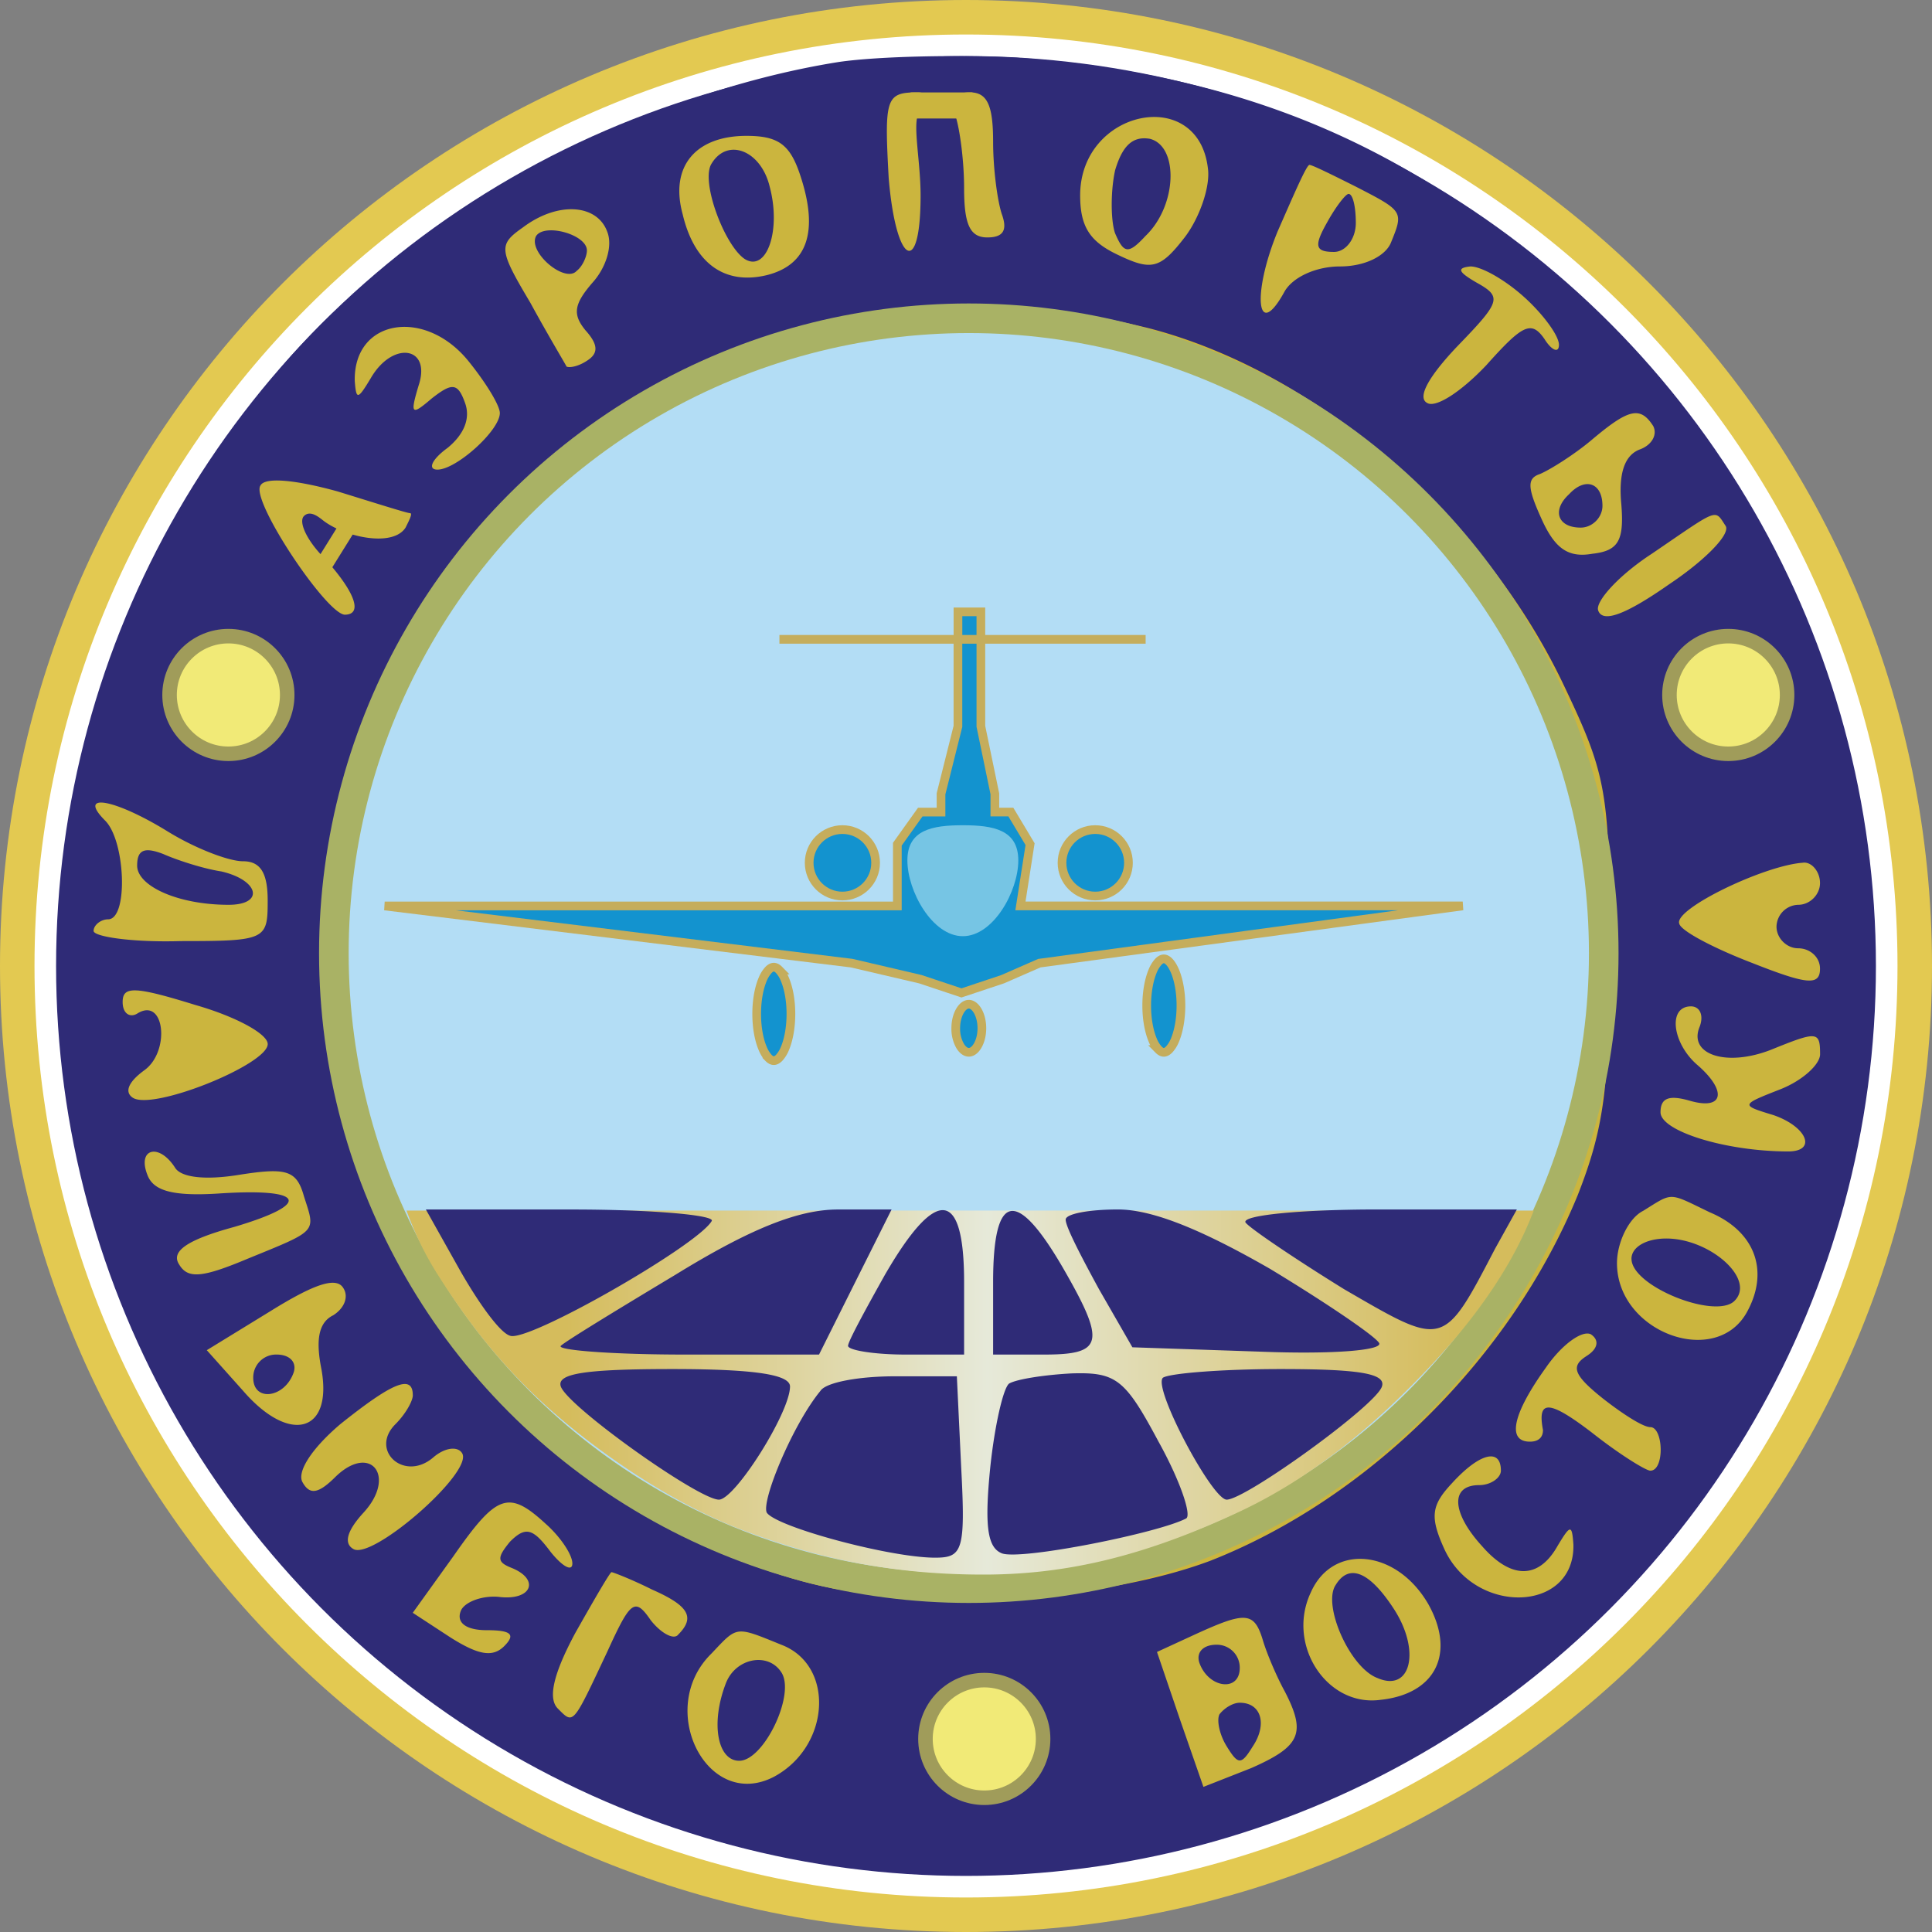 <svg xmlns="http://www.w3.org/2000/svg" width="56" height="56" fill="none" viewBox="0 0 56 56"><rect x="0" y="0" width="56" height="56" fill="#808080" stroke="none"/><g clip-path="url(#a)"><path fill="#fff" stroke="#e3c951" d="M28 .5C43.188.5 55.5 12.812 55.5 28S43.188 55.5 28 55.5.5 43.188.5 28 12.812.5 28 .5Z"/><circle cx="28" cy="28" r="26.164" fill="#cbb53e" stroke="#2f2b77" stroke-width=".421"/><path fill="#2f2b77" d="M24.329 1.794c-5.846.925-12.195 4.331-15.938 8.579-2.27 2.565-5.004 7.653-5.93 11.143-.798 3.07-.798 9.63.043 12.91 3.406 13.415 17.03 22.078 30.488 19.387 5.466-1.136 9.251-3.154 13.288-7.191 2.733-2.692 3.743-4.08 5.13-6.939 5.173-10.765 3.323-22.077-5.004-30.362-4.836-4.836-10.008-7.149-16.989-7.653-1.598-.084-3.91-.042-5.088.126m2.27 1.556c-.126.378.085 1.388.085 2.313 0 2.397-.715 2.018-.925-.505-.127-2.313-.085-2.481.84-2.481.38 0 .169.252 0 .673m2.187.757c0 .799.127 1.724.253 2.102.168.463.042.673-.42.673-.506 0-.674-.378-.674-1.43 0-.799-.126-1.724-.252-2.102-.168-.463-.042-.673.42-.673.505 0 .673.378.673 1.43m6.224.757c.084.546-.252 1.472-.673 2.018-.715.925-.967.967-1.934.505-.8-.379-1.094-.8-1.094-1.724 0-2.481 3.407-3.196 3.701-.8m-11.817.21c.547 1.64.21 2.607-.967 2.902-1.22.294-2.102-.337-2.439-1.767-.378-1.387.379-2.27 1.85-2.27.926 0 1.262.252 1.556 1.135M39.3 5.41c1.388.715 1.388.715 1.01 1.64-.169.379-.757.673-1.472.673-.673 0-1.346.295-1.598.715-.8 1.472-.967.126-.21-1.724.462-1.051.84-1.934.925-1.934.084 0 .673.294 1.345.63M17.6 6.714c.169.42-.042 1.051-.42 1.472-.547.63-.589.925-.21 1.388.378.42.378.672.042.883-.253.168-.505.21-.59.168-.041-.084-.546-.925-1.05-1.85-.926-1.556-.926-1.683-.21-2.187 1.009-.757 2.144-.673 2.438.126m26.62 1.934c.546.505.967 1.094.967 1.346s-.21.168-.42-.168c-.38-.547-.632-.42-1.683.757-.715.757-1.472 1.261-1.724 1.093-.294-.168.084-.799.883-1.64 1.262-1.303 1.304-1.43.547-1.85-.505-.295-.589-.42-.169-.463.337 0 1.052.42 1.598.925m-11.018.841C38.08 10.71 43 14.914 45.355 19.92c1.22 2.565 1.304 3.07 1.304 7.569 0 4.037-.169 5.214-.926 7.149-1.934 4.71-6.055 8.789-10.639 10.597-3.238 1.22-8.747 1.514-12.027.547C11.923 42.543 6.33 30.137 11.293 19.666 15.288 11.298 24.034 7.22 33.201 9.49M13.605 10.5c.505.63.883 1.261.883 1.472 0 .504-1.261 1.64-1.808 1.64-.294 0-.168-.295.295-.631.462-.379.673-.841.504-1.304-.21-.588-.378-.588-.967-.126-.589.505-.63.463-.378-.378.378-1.136-.757-1.304-1.388-.21-.379.63-.42.63-.463.083-.042-1.808 2.06-2.144 3.322-.546m34.315 1.85c.126.252-.042.547-.378.673-.463.168-.631.715-.547 1.598.084 1.051-.084 1.346-.841 1.43-.715.126-1.093-.169-1.472-1.01-.42-.925-.42-1.177-.042-1.303.294-.126.967-.547 1.472-.967 1.093-.926 1.43-1.01 1.808-.421m-36.039 2.523c.084 0 0 .168-.126.42-.378.59-1.807.26-2.405-.22-.141-.112-.37-.284-.539-.116-.168.168.085.715.59 1.22.882.967 1.135 1.64.588 1.64-.547-.042-2.734-3.322-2.44-3.743.127-.252 1.01-.168 2.23.168 1.093.337 2.018.631 2.102.631m38.142.379c.126.252-.631 1.009-1.64 1.682-1.262.883-1.935 1.135-2.06.757-.085-.253.588-1.01 1.555-1.64 1.977-1.346 1.808-1.304 2.145-.8m1.22 3.658c.378.337.672.925.672 1.22 0 .673-1.135 1.892-1.766 1.892-.673 0-.699-1.472-.699-2.103 0-.714-.213-.748.502-.748.295 0 .954-.64 1.29-.26M4.9 24.124c.757.462 1.724.84 2.144.84.505 0 .715.337.715 1.136 0 1.136-.042 1.178-2.523 1.178-1.388.042-2.523-.127-2.523-.295s.21-.336.42-.336c.59 0 .505-2.271-.084-2.86-.84-.84.295-.63 1.85.337m47.855 1.472c0 .336-.294.63-.63.63a.647.647 0 0 0-.631.631c0 .337.294.63.63.63.337 0 .631.253.631.59 0 .504-.378.462-1.976-.169-1.094-.42-2.06-.925-2.103-1.135-.168-.42 2.44-1.682 3.575-1.766.252-.042.504.252.504.588M7.76 30.263c0 .59-3.322 1.935-3.91 1.556-.253-.168-.127-.462.336-.799.757-.546.588-2.144-.21-1.64-.21.126-.421 0-.421-.336 0-.463.336-.463 2.102.084 1.178.336 2.103.841 2.103 1.135m41.506-.504c-.337.799.757 1.177 2.06.672 1.346-.546 1.43-.546 1.43.127 0 .294-.505.757-1.135 1.009-1.178.462-1.178.462-.21.757.967.336 1.261 1.051.42 1.051-1.808 0-3.7-.589-3.7-1.135 0-.42.252-.505.84-.337 1.01.295 1.094-.294.21-1.05-.714-.632-.84-1.683-.167-1.683.252 0 .378.252.252.589M5.069 33.838c.168.294.883.378 1.892.21 1.346-.21 1.64-.126 1.85.63.337 1.052.42.968-1.64 1.81-1.303.546-1.724.588-1.976.167-.252-.378.21-.715 1.598-1.093 2.27-.673 2.06-1.136-.463-.967-1.345.084-1.892-.084-2.06-.547-.295-.757.336-.925.799-.21M49.56 35.14c1.304.547 1.724 1.683 1.093 2.86-.883 1.682-3.784.63-3.784-1.388 0-.588.336-1.303.757-1.514.883-.546.715-.546 1.934.042M9.652 38.127c-.42.21-.504.715-.336 1.556.336 1.85-.925 2.187-2.27.63l-1.052-1.177 1.85-1.135c1.22-.757 1.893-1.01 2.103-.673.168.252.042.589-.295.8m36.334 1.178c-.463.294-.379.546.462 1.22.589.462 1.178.84 1.388.84.379 0 .42 1.262 0 1.262-.126 0-.883-.463-1.682-1.094-1.262-.967-1.598-.967-1.43-.084 0 .21-.126.337-.378.337-.673 0-.505-.8.462-2.145.463-.673 1.052-1.093 1.304-.967.252.168.21.42-.126.63m-34.02 1.135c0 .168-.21.547-.505.841-.757.757.252 1.682 1.093.967.336-.294.715-.336.841-.126.337.547-2.607 3.112-3.154 2.776-.294-.169-.168-.547.295-1.052.967-1.051.21-2.018-.8-1.051-.504.505-.756.547-.967.168-.168-.294.253-.967 1.094-1.682 1.472-1.177 2.102-1.472 2.102-.841m31.539 2.187c0 .21-.295.42-.631.42-.841 0-.8.8.084 1.767.841.967 1.64.967 2.187 0 .378-.631.42-.631.462-.043.042 1.977-2.86 2.061-3.742.127-.42-.926-.379-1.262.21-1.893.799-.883 1.43-1.051 1.43-.378m-27.67 1.556c.42.378.756.883.756 1.135s-.294.084-.63-.336c-.505-.673-.716-.757-1.178-.295-.379.463-.379.589.042.757.841.337.589.967-.379.841-.504-.042-1.009.169-1.093.42-.126.337.168.547.757.547.715 0 .841.127.505.463-.337.336-.757.252-1.556-.252l-1.094-.715 1.178-1.64c1.261-1.808 1.598-1.935 2.691-.925m25.567 2.313c.799 1.43.21 2.607-1.388 2.775-1.556.21-2.733-1.598-2.018-3.112.63-1.43 2.48-1.261 3.406.337m-22.498-.421c1.051.463 1.262.799.757 1.304-.126.168-.505-.042-.8-.42-.462-.674-.588-.548-1.26.924-1.01 2.145-.968 2.103-1.43 1.64-.295-.294-.127-1.009.504-2.186.547-.968 1.01-1.767 1.052-1.767s.588.21 1.177.505m17.704 1.472c.126.42.42 1.093.63 1.472.632 1.22.463 1.598-.966 2.229l-1.388.546-.673-1.934-.673-1.977 1.094-.504c1.471-.673 1.724-.673 1.976.168m-13.961.126c1.556.589 1.43 2.944-.21 3.827-1.935 1.009-3.449-1.977-1.809-3.575.757-.799.673-.799 2.019-.252m6.728 1.093c1.01.379.883 2.566-.168 3.112-1.136.631-1.113-.024-1.113-1.244 0-1.598-.275-2.456 1.281-1.868"/><circle cx="28.081" cy="27.629" r="18.404" fill="#b3ddf5" stroke="#a9b265" stroke-width=".858"/><path fill="url(#b)" d="M44.457 35.09c-.212.524-.827 2.167-2.887 4.39-1.748 1.886-3.603 3.374-5.604 4.318-2.872 1.353-5.142 1.842-7.46 1.842s-4.515-.348-7.008-1.299c-1.975-.753-4.047-2.16-5.49-3.431-1.442-1.272-2.408-2.531-3.295-3.925a9.4 9.4 0 0 1-.93-1.896h32.674"/><path fill="#1393cf" d="M28.43 17.735v3.317l.406 1.956v.53h.464l.557.93-.279 1.79h12.82l-12.273 1.66-1.061.464-1.195.398-1.194-.398-1.99-.465L11.15 26.26h14.86v-1.791l.664-.93h.602v-.53l.49-1.955v-3.318z"/><path stroke="#c5ad5c" stroke-width=".252" d="M22.592 18.532h5.175m5.44 0h-4.776m0 0v-.797h-.664v.797m.664 0h-.664m.664 0v2.52l.405 1.956v.53h.464l.557.93-.279 1.79h12.82l-12.273 1.66-1.061.464-1.195.398-1.194-.398-1.99-.465L11.15 26.26h14.86v-1.791l.664-.93h.602v-.53l.49-1.955v-2.521"/><path fill="#76c5e4" d="M29.516 24.94c0 .888-.72 2.196-1.607 2.196-.888 0-1.608-1.308-1.608-2.196s.72-1.02 1.608-1.02c.887 0 1.607.132 1.607 1.02"/><circle cx="24.417" cy="25.009" r=".963" fill="#1393cf" stroke="#c5ad5c" stroke-width=".252"/><circle cx="31.746" cy="25.009" r=".963" fill="#1393cf" stroke="#c5ad5c" stroke-width=".252"/><path fill="#1393cf" stroke="#c5ad5c" stroke-width=".252" d="M22.925 29.389c0 .396-.068.749-.172.998a.9.9 0 0 1-.171.277c-.06.059-.11.079-.153.079s-.094-.02-.153-.08a.9.9 0 0 1-.17-.276c-.106-.25-.173-.602-.173-.998s.067-.749.172-.998a.9.9 0 0 1 .171-.277c.059-.06.11-.08.153-.08s.094.02.153.08a.9.9 0 0 1 .17.277c.105.25.173.602.173.998ZM28.46 29.804c0 .208-.052.39-.13.517-.078.128-.17.18-.248.18-.08 0-.171-.052-.25-.18a1 1 0 0 1-.129-.517c0-.208.052-.39.13-.516.078-.128.17-.18.248-.18.08 0 .171.052.25.18.077.126.129.308.129.516ZM34.23 29.147c0 .396-.068.749-.172.998a.9.9 0 0 1-.171.277c-.06.06-.11.08-.153.08s-.094-.02-.153-.08a.9.9 0 0 1-.17-.277c-.105-.25-.173-.602-.173-.998s.068-.749.172-.998a.9.9 0 0 1 .171-.277c.059-.059.11-.079.153-.079s.094.02.153.08q.09.09.17.276c.105.25.173.602.173.998Z"/><path fill="#2f2b77" d="M32.319 4.948c-.127.588-.127 1.43 0 1.808.252.589.378.63.883.084.925-.883.967-2.607.126-2.817-.505-.085-.8.21-1.01.925M20.628 4.738c-.336.505.379 2.397.967 2.775.631.379 1.052-.84.715-2.102-.252-1.051-1.22-1.43-1.682-.673M38.458 6.462c-.378.673-.336.84.21.84.337 0 .631-.378.631-.84 0-.463-.084-.841-.21-.841-.084 0-.378.378-.63.84M15.54 6.84c-.253.462.84 1.388 1.177 1.01.168-.127.295-.421.295-.59 0-.462-1.22-.799-1.472-.42M13.311 36.782c.547.967 1.177 1.85 1.472 1.934.504.21 5.425-2.607 5.845-3.322.126-.168-1.682-.336-4.037-.336h-4.247zM19.577 36.95c-1.682 1.01-3.196 1.934-3.322 2.06-.127.127 1.514.253 3.616.253h3.869l1.051-2.103 1.052-2.102h-1.556c-1.136 0-2.523.546-4.71 1.892M25.674 36.908c-.588 1.051-1.093 1.976-1.093 2.102 0 .127.757.253 1.682.253h1.682V37.16c0-2.691-.799-2.775-2.27-.252M28.786 37.16v2.103h1.472c1.724 0 1.808-.337.547-2.523-1.346-2.313-2.019-2.187-2.019.42M30.889 35.352c0 .21.463 1.093.967 2.018l.967 1.682 3.7.126c2.146.084 3.575-.042 3.45-.252-.127-.21-1.557-1.178-3.155-2.145-1.976-1.135-3.406-1.724-4.415-1.724-.841 0-1.514.126-1.514.294M36.103 35.436c.127.168 1.43 1.05 2.86 1.934 2.902 1.682 2.86 1.724 4.373-1.177l.631-1.136H39.93c-2.229 0-3.953.168-3.827.379M16.255 40.188c.21.589 3.995 3.28 4.583 3.28.463 0 2.061-2.523 2.061-3.28 0-.336-.967-.505-3.406-.505-2.523 0-3.364.127-3.238.505M23.782 40.314c-.799.967-1.724 3.196-1.556 3.532.294.42 3.575 1.304 4.878 1.304.8 0 .883-.21.757-2.607l-.126-2.65h-1.808c-1.01 0-1.977.169-2.145.42M29.249 40.104c-.168.126-.42 1.22-.547 2.439-.168 1.682-.084 2.313.337 2.481.546.21 4.541-.589 5.34-1.01.169-.083-.168-1.093-.799-2.228-.967-1.808-1.22-2.019-2.523-1.977-.799.043-1.598.169-1.808.295M33.706 39.936c-.294.294 1.43 3.532 1.85 3.532.547 0 4.332-2.733 4.5-3.28.126-.378-.673-.505-2.943-.505-1.725 0-3.238.127-3.407.253M45.481 14.325c-.505.463-.336.968.337.968.336 0 .63-.295.63-.631 0-.673-.504-.841-.967-.337M3.975 25.09c0 .59 1.178 1.136 2.65 1.136 1.051 0 .883-.715-.21-.967-.547-.084-1.304-.337-1.683-.505-.546-.21-.757-.126-.757.337M47.29 36.487c0 .8 2.438 1.767 2.985 1.22.63-.63-.715-1.808-1.976-1.808-.59 0-1.01.252-1.01.588M7.34 39.935c0 .715.925.59 1.177-.168.084-.294-.126-.505-.505-.505a.664.664 0 0 0-.672.673M38.71 45.949c-.378.589.421 2.397 1.22 2.691.967.42 1.262-.799.463-2.018-.715-1.093-1.304-1.304-1.682-.673M34.758 48.178c.252.757 1.177.883 1.177.168a.664.664 0 0 0-.673-.673c-.378 0-.588.21-.504.505M35.346 49.692c-.084.168 0 .588.21.925.337.547.421.547.758 0 .42-.63.252-1.262-.379-1.262-.21 0-.462.169-.589.337M21.049 48.767c-.463 1.177-.253 2.27.378 2.27.715 0 1.64-1.934 1.22-2.565-.379-.588-1.304-.42-1.598.295"/><path fill="#cbb53e" d="M26.394 2.679h1.792l.133.756h-1.925zM9.088 16.386l.947-1.522.488.148-1.017 1.634z"/><circle cx="6.62" cy="20.144" r="1.705" fill="#f1ea77" stroke="#a09c5a" stroke-width=".421"/><circle cx="50.095" cy="20.144" r="1.705" fill="#f1ea77" stroke="#a09c5a" stroke-width=".421"/><circle cx="28.53" cy="50.404" r="1.705" fill="#f1ea77" stroke="#a09c5a" stroke-width=".421"/></g><defs><linearGradient id="b" x1="16.424" x2="42.157" y1="38.885" y2="38.885" gradientUnits="userSpaceOnUse"><stop stop-color="#d5bc5c"/><stop offset=".474" stop-color="#e6e9d9"/><stop offset="1" stop-color="#d5bc5c"/></linearGradient><clipPath id="a"><path fill="#fff" d="M0 0h56v56H0z"/></clipPath></defs></svg>